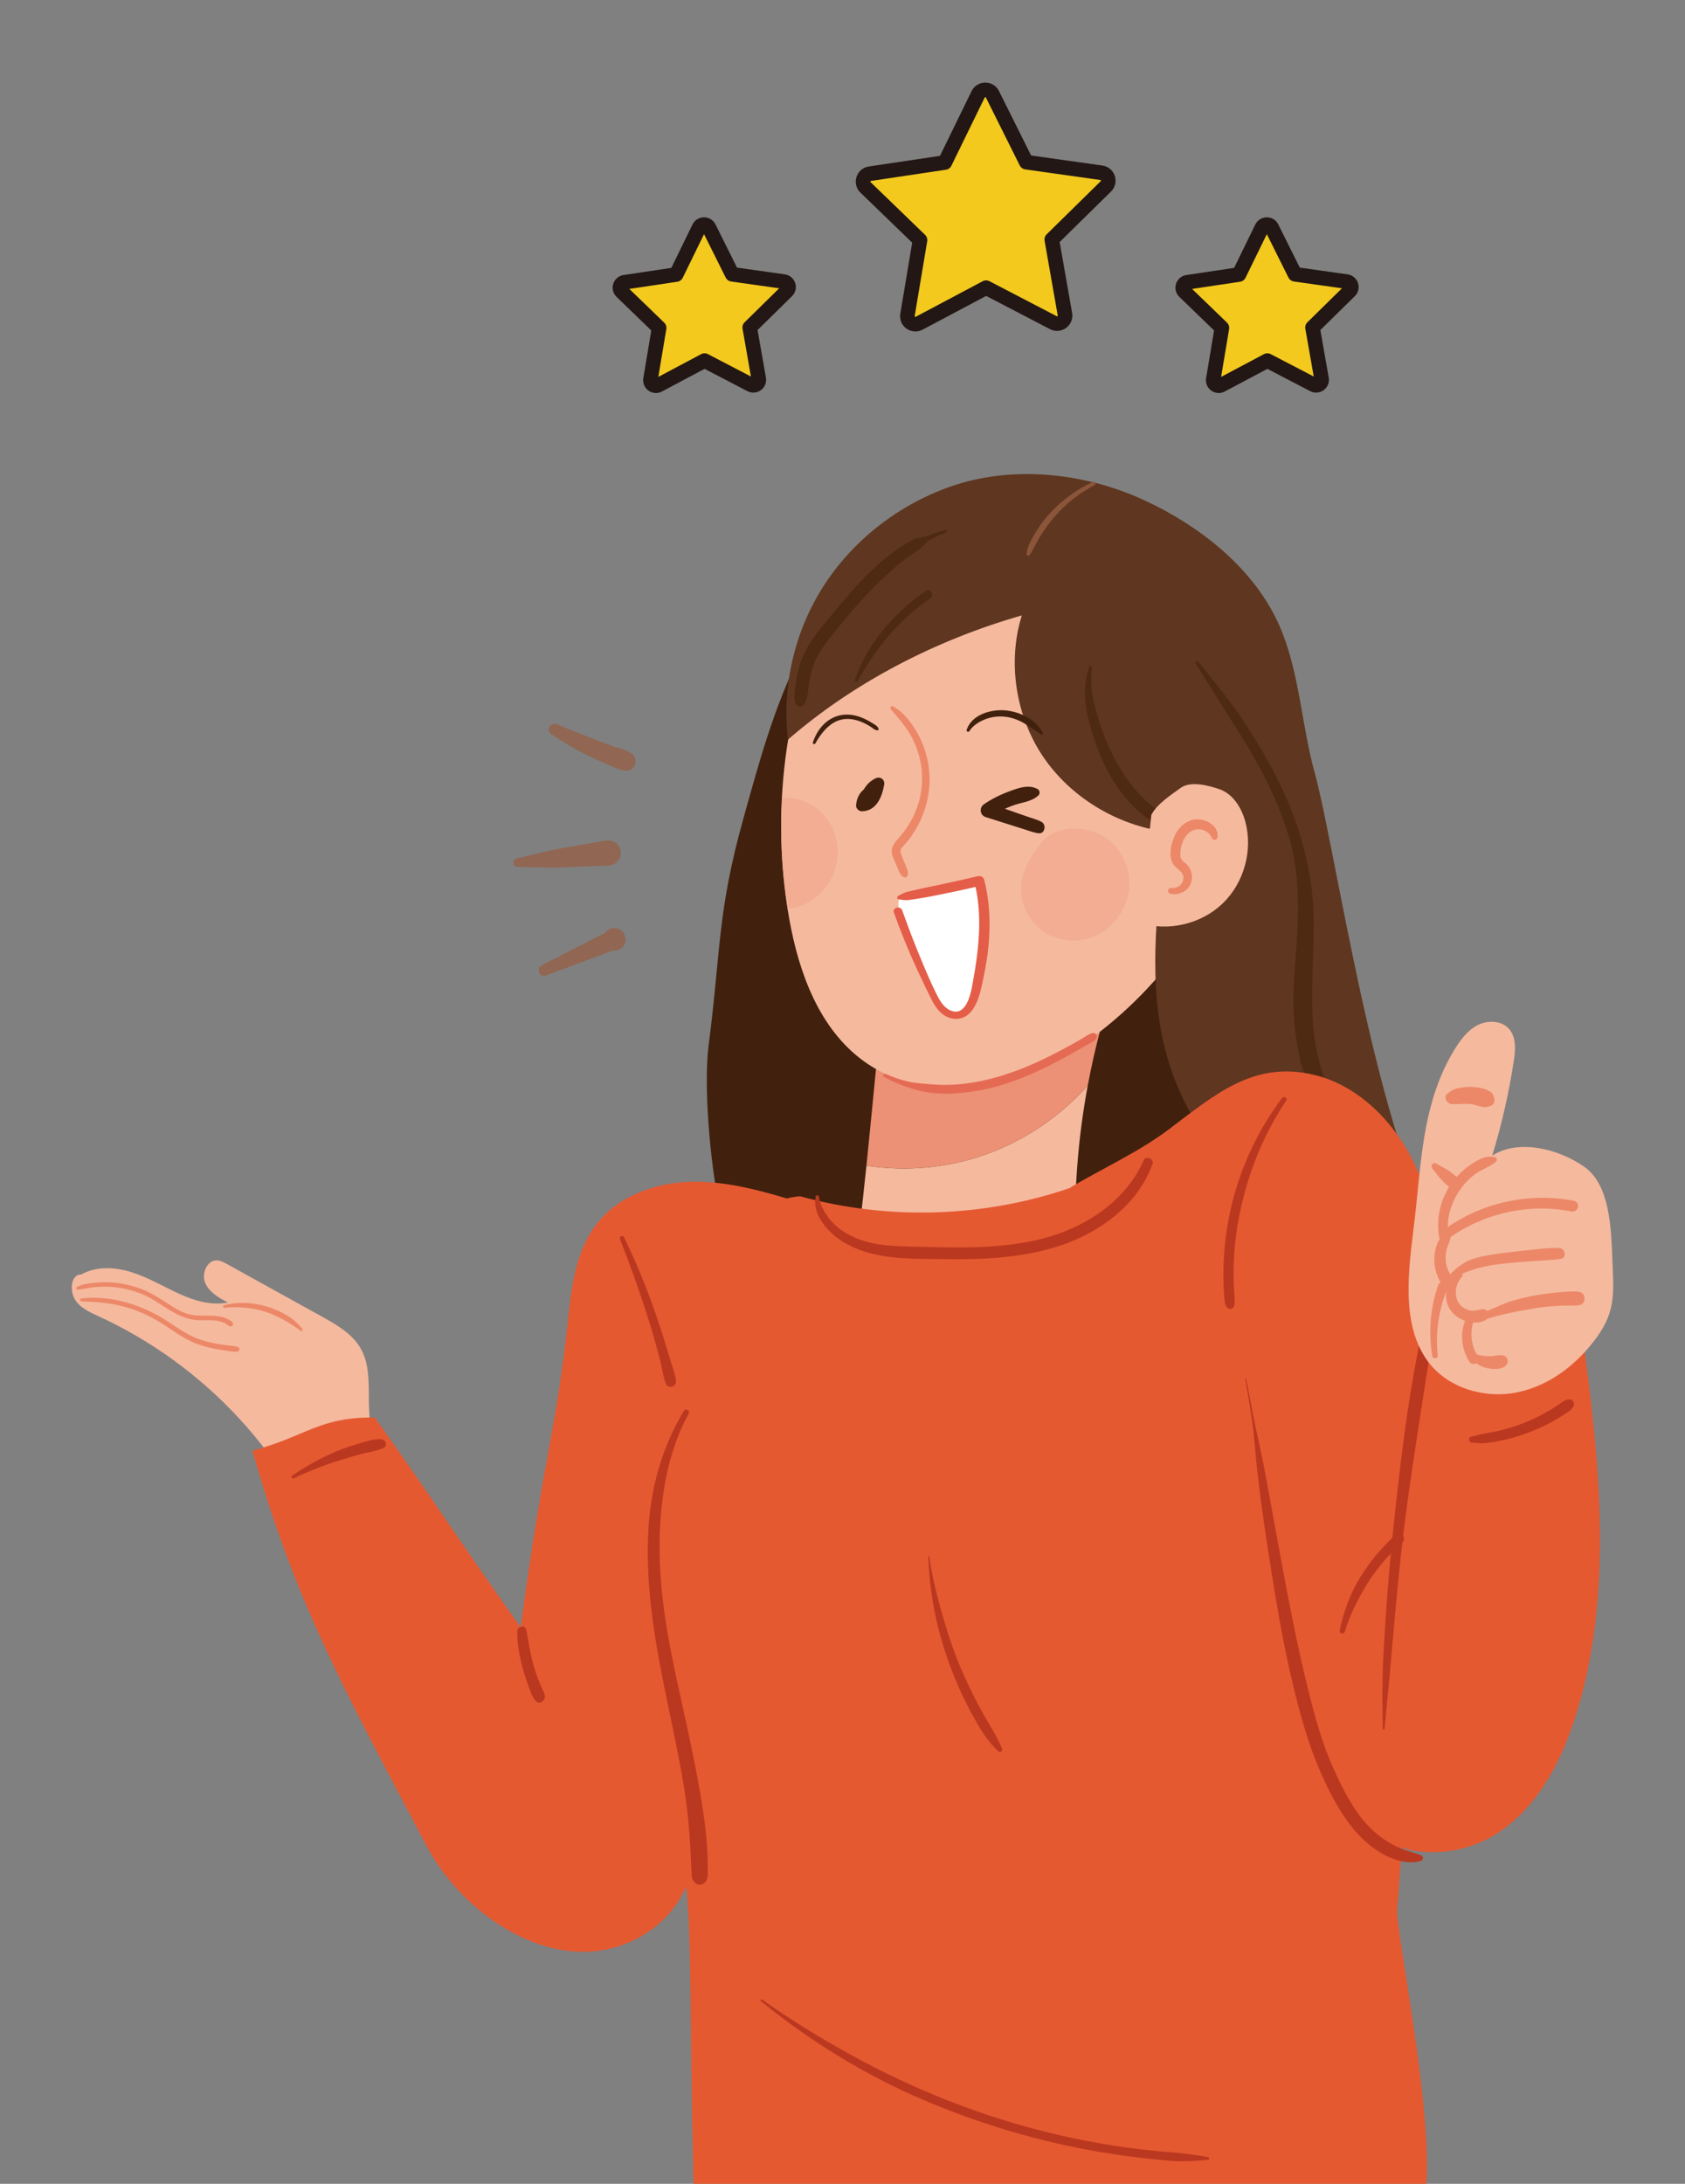<?xml version="1.0" encoding="utf-8"?>
<!-- Generator: Adobe Illustrator 16.0.0, SVG Export Plug-In . SVG Version: 6.00 Build 0)  -->
<!DOCTYPE svg PUBLIC "-//W3C//DTD SVG 1.1//EN" "http://www.w3.org/Graphics/SVG/1.1/DTD/svg11.dtd">
<svg version="1.1" id="레이어_1" xmlns="http://www.w3.org/2000/svg" xmlns:xlink="http://www.w3.org/1999/xlink" x="0px"
	 y="0px" width="308.667px" height="400px" viewBox="0 0 308.667 400" enable-background="new 0 0 308.667 400"
	 xml:space="preserve">
<rect x="0" y="0" width="308.667" height="400" fill="#808080" stroke="none"/>
<g>
	<g>
		<path fill="#F5B99E" d="M69.341,264.729c-3.382-5.055-0.26-12.401-3.248-17.699c-1.54-2.729-4.418-4.38-7.161-5.897
			c-5.809-3.217-11.618-6.432-17.426-9.647c-0.53-0.293-1.083-0.594-1.688-0.634c-1.872-0.124-2.966,2.407-2.229,4.133
			c0.736,1.725,2.512,2.728,4.169,3.606c-3.148,0.526-5.954-0.269-8.861-1.585c-2.908-1.318-5.671-2.985-8.712-3.958
			c-3.04-0.973-6.516-1.175-9.297,0.392c-1.86-0.034-2.135,2.77-1.255,4.408c0.88,1.639,2.722,2.466,4.413,3.241
			c13.27,6.086,24.833,15.84,33.068,27.895C56.593,267.904,63.78,265.223,69.341,264.729z"/>
		<g>
			<path fill="#EC8868" d="M14.915,238.357c2.56,0.103,5.076,0.25,7.567,0.906c2.47,0.65,4.822,1.672,6.986,3.029
				c2.139,1.34,4.132,2.905,6.507,3.824c1.166,0.452,2.383,0.755,3.61,0.982c0.659,0.121,1.321,0.221,1.985,0.312
				c0.608,0.083,1.265,0.241,1.876,0.161c0.475-0.061,0.583-0.659,0.114-0.838c-0.579-0.221-1.248-0.22-1.859-0.298
				c-0.704-0.09-1.405-0.193-2.103-0.324c-1.348-0.251-2.692-0.597-3.952-1.146c-2.353-1.023-4.353-2.681-6.578-3.934
				c-4.171-2.349-9.422-3.829-14.222-3.179C14.55,237.895,14.639,238.347,14.915,238.357L14.915,238.357z"/>
		</g>
		<g>
			<path fill="#EC8868" d="M14.196,236.206c0.959-0.036,1.883-0.31,2.836-0.419c0.998-0.114,2.005-0.142,3.007-0.09
				c1.967,0.103,3.923,0.523,5.758,1.24c3.473,1.355,6.242,4.481,10.081,4.842c1.955,0.185,4.385-0.355,5.995,1.055
				c0.467,0.409,1.153-0.289,0.68-0.679c-1.425-1.174-3.216-1.182-4.976-1.174c-1,0.004-1.999,0-2.972-0.26
				c-1.013-0.271-1.949-0.751-2.84-1.295c-1.732-1.057-3.345-2.261-5.224-3.063c-1.848-0.788-3.806-1.273-5.809-1.436
				c-1.154-0.094-2.318-0.08-3.47,0.044c-1.081,0.116-2.232,0.24-3.191,0.775C13.862,235.865,13.951,236.215,14.196,236.206
				L14.196,236.206z"/>
		</g>
		<g>
			<path fill="#EC8868" d="M41.102,239.544c2.471-0.254,5.064-0.042,7.435,0.706c2.378,0.75,4.56,2.08,6.576,3.521
				c0.224,0.159,0.416-0.171,0.271-0.353c-0.852-1.071-1.761-1.876-2.955-2.569c-1.14-0.663-2.36-1.196-3.627-1.564
				c-2.56-0.744-5.173-0.861-7.765-0.224C40.775,239.127,40.822,239.572,41.102,239.544L41.102,239.544z"/>
		</g>
	</g>
	<path fill="#41210D" d="M168.84,97.983c-20.998,8.339-27.268,32.558-32.716,52.138c-4.735,17.021-4.046,23.802-6.313,41.323
		c-1.51,11.676,1.979,47.407,13.281,56.163c10.258,7.948,24.396-7.178,37.521-7.212c13.123-0.034,26.028-3.795,37.559-9.718
		c11.854-6.089,22.905-15.186,26.817-27.551c-13.073-17.842-22.63-38.698-27.414-59.972c-2.772-12.324-4.676-26.082-14.589-34.4
		C194.742,101.837,178.881,93.996,168.84,97.983z"/>
	<g>
		<path fill="#F5B99E" d="M197.549,228.661c-0.165,0.043-0.334,0.08-0.5,0.123c0.008,0.228,0.011,0.454,0.021,0.682
			C197.229,229.197,197.39,228.929,197.549,228.661z"/>
		<path fill="#F5B99E" d="M199.264,198.817c-5.695,6.415-13.229,11.198-21.487,13.534c-6.171,1.745-12.716,2.117-19.056,1.159
			c-0.443,4.3-0.918,8.604-1.463,12.918c12.163,6.075,26.609,5.735,39.791,2.355C196.67,218.754,197.423,208.685,199.264,198.817z"
			/>
		<path fill="#EC9175" d="M177.776,212.352c8.259-2.335,15.792-7.119,21.487-13.534c1.28-6.867,3.079-13.636,5.404-20.223
			c-11.671-0.564-30.932-2.199-42.332,0.37c-1.459,11.553-2.425,23.033-3.615,34.546
			C165.062,214.469,171.605,214.097,177.776,212.352z"/>
	</g>
	<path fill="#F5B99E" d="M144.579,168.31c1.767,9.925,5.529,20.211,13.709,26.101c6.785,4.883,15.821,5.985,23.979,4.162
		c8.157-1.824,15.513-6.326,21.871-11.751c13.38-11.416,23.058-27.81,23.99-45.373c1.282-24.114-16.193-47.553-41.439-47.902
		c-25.478-0.352-39.164,20.47-42.532,43.307C142.621,147.271,142.733,157.939,144.579,168.31z"/>
	<path fill="#5F361F" d="M270.817,234.631c-16.216-7.412-25.386-76.408-29.978-93.056c-2.343-8.487-2.718-17.447-5.928-25.675
		c-4.254-10.898-14.325-19.184-25.245-24.249c-10.957-5.081-24.249-6.508-35.601-2.51c-9.56,3.366-17.86,9.876-23.194,18.191
		c-5.334,8.315-7.67,18.384-6.527,28.136c12.104-10.513,27.168-18.269,42.842-22.747c-2.654,8.424-1.167,18.324,3.827,25.772
		s13.483,12.657,22.596,13.866c-1.517,12.481-3.258,25.611-0.617,37.955c2.642,12.343,10.188,24.45,22.2,29.575
		C252.494,211.938,261.82,250.894,270.817,234.631z"/>
	<g>
		<path fill="#4E2A12" d="M219.026,121.519c1.654,2.628,3.313,5.253,4.95,7.89c1.649,2.653,3.379,5.252,4.959,7.948
			c3.066,5.232,5.72,10.739,7.361,16.593c1.799,6.42,1.622,13.074,1.176,19.668c-0.236,3.499-0.596,7.015-0.517,10.525
			c0.064,2.933,0.345,5.87,0.949,8.744c0.626,2.98,1.628,5.905,3.116,8.568c0.765,1.367,1.61,2.644,2.813,3.66
			c1.155,0.979,2.404,1.791,3.768,2.449c0.465,0.224,0.899-0.317,0.55-0.714c-0.863-0.983-1.613-2.058-2.269-3.19
			c-0.657-1.139-1.368-2.251-1.993-3.408c-1.217-2.255-2.026-4.716-2.579-7.213c-1.317-5.963-0.923-12.325-0.76-18.464
			c0.093-3.54,0.2-7.112-0.15-10.641c-0.309-3.112-0.941-6.155-1.738-9.175c-1.551-5.872-4.135-11.437-7.166-16.682
			c-1.716-2.968-3.528-5.938-5.572-8.693c-2.077-2.798-4.251-5.509-6.458-8.204C219.265,120.933,218.859,121.252,219.026,121.519
			L219.026,121.519z"/>
	</g>
	<g>
		<path fill="#E55931" d="M196.839,217.305c-16.061,5.699-33.875,6.336-50.302,1.801c-14.44,1.4-22.947,20.838-37.454,20.967
			c-3.323,0.029,6.478,55.97,10.668,74.452c8.459,37.318,5.914,28.727,7.304,85.476h134.219c1.089-14.445-5.638-46.591-5.328-50.262
			c1.534-18.187,1.069-31.242,2.884-49.403c1.935-19.366-1.634-34.867,6.051-52.031L196.839,217.305z"/>
	</g>
	<g>
		<path fill="#4E2A12" d="M173.214,97.051c-0.639,0.173-1.271,0.364-1.896,0.582c-0.689,0.239-1.372,0.6-2.092,0.717
			c-0.656,0.106-1.258,0.146-1.859,0.45c-0.644,0.326-1.268,0.701-1.881,1.081c-2.379,1.475-4.499,3.31-6.487,5.274
			c-1.99,1.967-3.834,4.078-5.615,6.235c-1.871,2.266-3.912,4.542-5.415,7.076c-0.896,1.509-1.493,3.179-1.868,4.889
			c-0.2,0.915-0.338,1.84-0.461,2.769c-0.118,0.901-0.263,1.834,0.092,2.7c0.282,0.687,1.123,0.85,1.564,0.205
			c0.814-1.191,0.711-2.926,0.969-4.307c0.275-1.475,0.667-2.949,1.355-4.29c1.267-2.47,3.221-4.612,4.969-6.751
			c3.381-4.138,6.991-7.979,11.217-11.267c1.103-0.857,2.507-1.512,3.437-2.548c0.244-0.271,0.492-0.597,0.79-0.811
			c0.311-0.224,0.719-0.386,1.062-0.555c0.733-0.364,1.484-0.691,2.247-0.988C173.621,97.404,173.518,96.968,173.214,97.051
			L173.214,97.051z"/>
	</g>
	<g>
		<path fill="#4E2A12" d="M157.14,124.74c3.245-6.013,7.583-11.26,13.248-15.133c0.831-0.569,0.044-1.934-0.796-1.36
			c-5.782,3.955-10.657,9.61-13.015,16.256C156.459,124.833,156.975,125.045,157.14,124.74L157.14,124.74z"/>
	</g>
	<g>
		<path fill="#4E2A12" d="M199.52,122.167c-1.025,2.959-0.935,6.112-0.228,9.128c0.662,2.823,1.602,5.596,2.799,8.236
			c2.334,5.145,5.975,9.612,11.072,12.204c1.37,0.697,2.819,1.263,4.313,1.632c0.722,0.178,1.505,0.371,2.252,0.39
			c0.821,0.021,1.524-0.148,2.271-0.467c0.368-0.156,0.351-0.784,0-0.946c-1.142-0.528-2.287-0.722-3.505-1.008
			c-1.2-0.282-2.375-0.685-3.487-1.217c-2.257-1.078-4.285-2.565-6.016-4.368c-3.659-3.81-6.029-8.563-7.619-13.56
			c-1-3.142-1.895-6.573-1.326-9.879C200.106,121.968,199.637,121.83,199.52,122.167L199.52,122.167z"/>
	</g>
	<path fill="#F5B99E" d="M210.912,149.272c1.002-2.006,3.529-3.607,5.336-4.935c1.806-1.329,4.999-0.521,7.118,0.21
		c2.495,0.86,4.06,3.39,4.752,5.936c1.43,5.258-0.227,11.237-4.157,15.011s-9.972,5.185-15.168,3.542L210.912,149.272z"/>
	<g>
		<path fill="#8B553A" d="M200.157,88.279c-2.838,1.335-5.423,3.19-7.581,5.467c-1.052,1.11-1.997,2.306-2.779,3.622
			c-0.716,1.206-1.676,2.696-1.749,4.123c-0.014,0.254,0.355,0.423,0.526,0.218c0.451-0.544,0.695-1.16,1.019-1.785
			c0.337-0.653,0.705-1.291,1.103-1.909c0.81-1.26,1.701-2.485,2.692-3.607c2.007-2.274,4.425-4.141,7.115-5.538
			C200.897,88.666,200.552,88.094,200.157,88.279L200.157,88.279z"/>
	</g>
	<g>
		<path fill="#EC8868" d="M163.186,129.917c1.457,1.686,2.928,3.324,3.943,5.328c0.984,1.941,1.609,4.103,1.755,6.276
			c0.309,4.568-1.372,8.842-4.438,12.186c-0.9,0.981-1.401,1.926-0.884,3.25c0.248,0.636,0.533,1.259,0.801,1.887
			c0.281,0.66,0.479,1.442,1.144,1.808c0.294,0.162,0.669,0.019,0.763-0.31c0.176-0.621-0.094-1.15-0.328-1.721
			c-0.271-0.661-0.553-1.318-0.814-1.982c-0.24-0.609-0.281-0.961,0.165-1.476c0.363-0.419,0.753-0.805,1.097-1.244
			c1.382-1.768,2.433-3.802,3.103-5.943c1.343-4.29,0.965-8.973-1.06-12.985c-1.11-2.2-2.671-4.366-4.826-5.618
			C163.252,129.17,162.936,129.628,163.186,129.917L163.186,129.917z"/>
	</g>
	<g>
		<path fill="#EC8868" d="M214.356,163.689c1.77,0.429,3.687-0.646,3.958-2.502c0.124-0.85-0.068-1.736-0.561-2.444
			c-0.279-0.4-0.639-0.659-1.002-0.971c-0.419-0.359-0.537-0.694-0.542-1.245c-0.013-1.62,0.704-3.715,2.294-4.421
			c1.272-0.566,2.934,0.046,3.459,1.347c0.234,0.581,0.997,0.479,1.071-0.145c0.217-1.846-1.618-3.038-3.237-3.22
			c-1.988-0.225-3.694,1.113-4.535,2.839c-0.822,1.688-1.467,4.491,0.133,5.921c0.737,0.66,1.596,1.138,1.352,2.305
			c-0.223,1.069-1.213,1.624-2.248,1.492C213.899,162.567,213.783,163.55,214.356,163.689L214.356,163.689z"/>
	</g>
	<path fill="#F2AD93" d="M191.689,170.968c2.688,1.581,6.15,1.71,8.991,0.427c2.842-1.283,5.013-3.918,5.83-6.927
		c1.142-4.206-0.549-8.934-4.304-11.247c-3.227-1.987-8.696-2.168-11.296,0.997c-1.788,2.176-3.624,5.079-3.836,7.92
		C186.814,165.627,188.672,169.193,191.689,170.968z"/>
	<path fill="#F2AD93" d="M144.29,166.467c1.029-0.114,2.042-0.369,2.985-0.795c2.842-1.283,5.013-3.917,5.83-6.927
		c1.142-4.205-0.549-8.934-4.305-11.247c-1.527-0.941-3.558-1.47-5.549-1.438C142.886,152.876,143.227,159.725,144.29,166.467z"/>
	<g>
		<path fill="#FFFFFF" d="M164.668,164.406c4.934-0.887,9.846-1.9,14.727-3.04c1.7,6.481,0.823,13.353-0.593,19.902
			c-0.429,1.984-1.294,4.342-3.299,4.662c-1.072,0.171-2.16-0.355-2.925-1.125c-0.765-0.769-1.261-1.758-1.734-2.734
			c-2.384-4.912-4.497-9.955-6.327-15.098"/>
		<g>
			<path fill="#E45D48" d="M164.582,164.717c0.542,0.081,1.082,0.199,1.628,0.157c0.635-0.048,1.273-0.179,1.903-0.271
				c1.312-0.191,2.607-0.448,3.906-0.709c2.547-0.514,5.087-1.063,7.619-1.643c-0.377-0.213-0.753-0.427-1.13-0.641
				c1.594,6.295,0.724,12.891-0.46,19.179c-0.36,1.916-1.36,5.566-4.083,4.217c-1.332-0.66-2.008-2.108-2.633-3.376
				c-0.721-1.462-1.368-2.962-2.007-4.462c-1.455-3.423-2.808-6.9-4.048-10.407c-0.338-0.953-1.868-0.538-1.523,0.42
				c1.246,3.461,2.62,6.865,4.154,10.208c0.771,1.679,1.589,3.335,2.386,5.001c0.668,1.397,1.435,2.838,2.808,3.661
				c1.158,0.693,2.605,0.8,3.785,0.097c1.068-0.637,1.711-1.763,2.161-2.885c0.586-1.458,0.87-3.047,1.187-4.581
				c0.37-1.799,0.673-3.605,0.844-5.435c0.379-4.056,0.233-8.169-0.8-12.125c-0.128-0.493-0.65-0.755-1.129-0.641
				c-2.482,0.588-4.973,1.146-7.471,1.669c-1.247,0.261-2.5,0.501-3.739,0.797c-0.618,0.148-1.246,0.27-1.858,0.438
				c-0.572,0.157-1.06,0.454-1.576,0.741C164.281,164.251,164.3,164.675,164.582,164.717L164.582,164.717z"/>
		</g>
	</g>
	<g>
		<path fill="#41210D" d="M149.355,136.175c1.021-1.821,2.543-3.798,4.658-4.339c1.221-0.312,2.491-0.109,3.65,0.337
			c0.604,0.232,1.178,0.535,1.727,0.874c0.432,0.266,0.832,0.713,1.354,0.722c0.135,0.002,0.239-0.136,0.202-0.265
			c-0.16-0.551-0.833-0.854-1.294-1.144c-0.568-0.357-1.164-0.667-1.788-0.917c-1.287-0.518-2.707-0.728-4.071-0.404
			c-2.462,0.584-4.133,2.634-4.886,4.947C148.822,136.251,149.221,136.416,149.355,136.175L149.355,136.175z"/>
	</g>
	<g>
		<path fill="#41210D" d="M177.584,133.912c0.631-1.047,1.895-1.799,3.021-2.215c1.18-0.436,2.471-0.56,3.716-0.391
			c1.207,0.165,2.361,0.613,3.399,1.245c1.026,0.624,2.019,1.321,3.012,1.994c0.185,0.125,0.377-0.114,0.287-0.287
			c-0.68-1.315-1.65-2.246-2.958-2.95c-1.269-0.684-2.665-1.114-4.105-1.205c-2.625-0.166-5.977,0.852-6.884,3.593
			C176.971,134.002,177.423,134.178,177.584,133.912L177.584,133.912z"/>
	</g>
	<g>
		<path fill="#41210D" d="M159.007,144.095c-1.341,0.659-2.104,1.952-2.188,3.428c-0.03,0.572,0.52,1.088,1.076,1.076
			c2.672-0.058,3.673-2.614,4.073-4.851c0.168-0.95-0.689-1.582-1.552-1.193c-0.771,0.348-1.409,0.911-1.894,1.601
			c-0.464,0.662-0.935,1.615-0.693,2.428c0.25,0.843,1.347,0.945,1.812,0.237c0.311-0.474,0.296-1.051,0.639-1.524
			c0.311-0.429,0.723-0.706,1.202-0.917c-0.518-0.398-1.034-0.795-1.551-1.193c-0.21,1.129-0.511,3.239-2.036,3.261
			c0.358,0.359,0.717,0.717,1.076,1.076c-0.077-0.912,0.157-1.767,0.79-2.451C160.252,144.542,159.639,143.784,159.007,144.095
			L159.007,144.095z"/>
	</g>
	<g>
		<path fill="#E56A54" d="M161.921,197.252c2.21,1.216,4.719,2.16,7.187,2.681c2.533,0.535,5.278,0.445,7.838,0.161
			c5.51-0.611,10.674-2.582,15.589-5.08c1.399-0.711,2.778-1.458,4.144-2.231c0.664-0.375,1.32-0.768,1.987-1.138
			c0.713-0.396,1.507-0.716,2.083-1.304c0.463-0.473-0.002-1.287-0.646-1.112c-0.642,0.174-1.169,0.558-1.73,0.903
			c-0.579,0.355-1.17,0.688-1.763,1.019c-1.149,0.64-2.308,1.264-3.478,1.865c-2.385,1.223-4.826,2.34-7.35,3.248
			c-4.822,1.736-9.916,2.788-15.059,2.349c-1.437-0.123-2.898-0.172-4.307-0.489c-1.438-0.324-2.834-0.808-4.173-1.422
			C161.877,196.533,161.555,197.051,161.921,197.252L161.921,197.252z"/>
	</g>
	<path fill="#E55931" d="M196.134,217.47c5.84-3.447,12.506-6.5,17.885-10.54c8.405-6.313,15.563-12.753,26.737-10.042
		c7.921,1.921,14.236,8.218,17.958,15.469c3.721,7.252,5.183,15.43,6.273,23.506c3.545,26.255,7.263,51.384,5.304,77.805
		c-0.352,4.744-0.861,9.578-2.836,13.905c-1.976,4.326-5.679,8.125-10.35,9.027c-4.67,0.902-10.099-1.882-11.103-6.531
		C237.324,289.856,195.666,215.998,196.134,217.47z"/>
	<g>
		<path fill="#BB3820" d="M149.429,219.158c-0.494,2.253,0.763,4.45,2.247,6.057c1.51,1.633,3.454,2.811,5.513,3.616
			c4.905,1.919,10.491,1.722,15.671,1.8c10.005,0.15,20.59-0.519,29.15-6.266c4.128-2.771,7.393-6.462,9.125-11.161
			c0.347-0.939-1.225-1.616-1.631-0.688c-3.282,7.491-10.69,12.305-18.387,14.319c-4.929,1.29-10.033,1.619-15.109,1.643
			c-2.534,0.012-5.069-0.052-7.604-0.118c-2.465-0.064-4.962-0.048-7.402-0.437c-2.463-0.392-4.848-1.17-6.895-2.624
			c-0.908-0.645-1.744-1.438-2.395-2.345c-0.779-1.083-1.549-2.359-1.668-3.714C150.016,218.912,149.51,218.789,149.429,219.158
			L149.429,219.158z"/>
	</g>
	<g>
		<path fill="#41210D" d="M190.076,144.53c-1.636-0.894-3.451-0.218-5.08,0.376c-1.665,0.606-3.262,1.394-4.731,2.386
			c-0.93,0.629-0.79,2.027,0.312,2.376c1.607,0.509,3.217,1.018,4.826,1.527c0.783,0.248,1.565,0.496,2.348,0.743
			c0.831,0.263,1.659,0.594,2.526,0.689c1.136,0.125,1.436-1.539,0.558-2.058c-0.701-0.414-1.553-0.617-2.32-0.884
			c-0.819-0.285-1.64-0.57-2.459-0.856c-1.596-0.556-3.192-1.112-4.789-1.667c0.104,0.792,0.207,1.583,0.311,2.375
			c1.337-0.855,2.741-1.58,4.245-2.093c1.53-0.523,3.178-0.607,4.405-1.758C190.565,145.368,190.484,144.752,190.076,144.53
			L190.076,144.53z"/>
	</g>
	<path fill="#E55931" d="M146.827,220.323c-6.394-1.94-12.906-3.899-19.588-3.871c-6.682,0.029-13.682,2.346-17.831,7.585
		c-3.809,4.811-4.685,11.248-5.33,17.35c-2.256,21.349-4.512,25.095-8.695,56.677c-10.792-15.115-15.945-23.313-26.737-38.43
		c-10.263-0.097-12.483,3.438-22.401,6.077c7.703,27.238,16.292,42.941,31.975,72.54c7.155,13.502,25.449,25.341,40.254,15.782
		c6.496-4.196,8.712-10.818,9.977-18.045c0.702-4.006,1.057-8.066,1.756-12.073c0.492-2.822,3.613-9.055,3.2-11.547
		C128.599,283.34,136.448,247.855,146.827,220.323z"/>
	<path fill="#E55931" d="M255.946,234.638c11.128-0.109,22.269,1.164,33.085,3.782c3.459,24.808,7.131,51.027-0.12,75.002
		c-2.578,8.525-6.791,17.026-14.139,22.059c-7.349,5.032-18.402,5.412-24.511-1.07C247.36,301.141,247.443,266.934,255.946,234.638z
		"/>
	<g>
		<path fill="#BB3820" d="M113.548,226.909c1.701,4.333,3.291,8.731,4.726,13.158c0.707,2.18,1.366,4.375,1.979,6.582
			c0.306,1.106,0.604,2.212,0.857,3.331c0.267,1.177,0.433,2.463,0.919,3.569c0.386,0.878,1.86,0.433,1.799-0.487
			c-0.081-1.203-0.566-2.431-0.921-3.577c-0.339-1.096-0.659-2.197-0.994-3.293c-0.684-2.235-1.415-4.456-2.196-6.66
			c-1.567-4.423-3.364-8.72-5.419-12.938C114.097,226.182,113.377,226.475,113.548,226.909L113.548,226.909z"/>
	</g>
	<g>
		<path fill="#BB3820" d="M125.284,258.432c-2.824,4.594-4.676,9.722-5.694,15.01c-1.038,5.388-1.094,10.981-0.733,16.443
			c0.787,11.925,3.962,23.479,6.057,35.202c0.538,3.008,0.959,6.026,1.236,9.069c0.28,3.079,0.399,6.151,0.553,9.236
			c0.039,0.786,0.344,1.49,1.122,1.777c0.562,0.207,1.263-0.167,1.559-0.673c0.389-0.665,0.276-1.557,0.272-2.297
			c-0.004-0.838-0.022-1.676-0.054-2.513c-0.116-3.088-0.502-6.143-0.991-9.192c-0.982-6.126-2.295-12.185-3.628-18.242
			c-1.269-5.769-2.562-11.548-3.339-17.407c-0.726-5.467-1.043-11.014-0.642-16.52c0.392-5.379,1.359-10.739,3.422-15.743
			c0.513-1.243,1.098-2.456,1.735-3.641C126.468,258.368,125.627,257.874,125.284,258.432L125.284,258.432z"/>
	</g>
	<g>
		<path fill="#BB3820" d="M53.834,270.772c2.631-1.274,5.367-2.34,8.157-3.209c1.362-0.424,2.712-0.867,4.096-1.221
			c1.407-0.359,2.896-0.519,4.21-1.152c0.813-0.392,0.338-1.521-0.426-1.572c-1.451-0.099-2.924,0.439-4.301,0.851
			c-1.437,0.428-2.877,0.896-4.255,1.491c-2.735,1.182-5.316,2.63-7.773,4.313C53.234,270.483,53.498,270.935,53.834,270.772
			L53.834,270.772z"/>
	</g>
	<g>
		<path fill="#BB3820" d="M94.766,298.762c-0.063,2.22,0.364,4.439,0.925,6.582c0.275,1.054,0.603,2.093,0.98,3.114
			c0.372,1.007,0.721,2.287,1.45,3.088c0.749,0.823,1.836-0.077,1.693-0.985c-0.084-0.534-0.405-1.039-0.624-1.531
			c-0.2-0.451-0.386-0.909-0.562-1.37c-0.373-0.979-0.701-1.977-0.979-2.985c-0.558-2.017-0.85-4.083-1.226-6.137
			C96.248,297.572,94.792,297.842,94.766,298.762L94.766,298.762z"/>
	</g>
	<g>
		<path fill="#BB3820" d="M234.834,201.142c-6.485,8.632-10.187,19.07-10.67,29.851c-0.066,1.476-0.072,2.955-0.018,4.432
			c0.028,0.774,0.053,1.559,0.138,2.329c0.07,0.647,0.101,1.617,0.758,1.937c0.277,0.137,0.525,0.089,0.761-0.099
			c0.48-0.383,0.368-1.052,0.361-1.605c-0.007-0.697-0.088-1.397-0.122-2.096c-0.063-1.282-0.079-2.565-0.05-3.848
			c0.059-2.601,0.3-5.197,0.735-7.762c0.881-5.167,2.388-10.18,4.568-14.948c1.23-2.689,2.68-5.273,4.33-7.729
			C235.96,201.105,235.18,200.681,234.834,201.142L234.834,201.142z"/>
	</g>
	<g>
		<path fill="#BB3820" d="M228.126,252.542c0.433,2.441,0.814,4.891,1.181,7.343c0.441,2.961,0.619,5.968,0.942,8.943
			c0.727,6.681,1.739,13.36,2.806,19.994c1.063,6.613,2.221,13.208,3.785,19.723c1.303,5.422,2.787,10.854,5.024,15.975
			c1.563,3.576,3.373,7.125,5.815,10.188c1.257,1.576,2.72,2.966,4.381,4.11c1.571,1.082,3.521,2.007,5.433,2.223
			c0.964,0.109,1.844,0.084,2.776-0.184c0.542-0.156,0.513-0.901,0-1.07c-1.748-0.576-3.561-1.042-5.184-1.936
			c-1.656-0.909-3.147-2.044-4.444-3.419c-2.781-2.946-4.611-6.677-6.288-10.325c-2.115-4.601-3.572-9.935-4.813-14.998
			c-1.557-6.354-2.862-12.779-4.078-19.205c-1.231-6.51-2.406-13.032-3.589-19.552c-0.527-2.909-1.182-5.796-1.812-8.685
			c-0.543-2.487-0.958-5.003-1.457-7.5c-0.11-0.555-0.225-1.109-0.34-1.663C228.246,252.412,228.11,252.452,228.126,252.542
			L228.126,252.542z"/>
	</g>
	<g>
		<path fill="#BB3820" d="M253.637,316.634c0.521-5.255,1.012-10.505,1.464-15.766c0.45-5.247,0.94-10.494,1.503-15.731
			c1.13-10.515,2.82-20.936,4.427-31.385c0.448-2.918,0.922-5.832,1.42-8.741c0.504-2.939,1.159-5.863,1.165-8.853
			c0.002-0.728-0.939-0.755-1.184-0.16c-1.008,2.453-1.462,5.027-1.966,7.621c-0.511,2.626-1,5.255-1.469,7.888
			c-0.926,5.201-1.677,10.412-2.315,15.655c-1.273,10.477-2.388,20.997-3.003,31.534c-0.174,2.982-0.387,5.978-0.423,8.965
			c-0.036,2.991-0.017,5.98,0.043,8.973C253.305,316.855,253.615,316.846,253.637,316.634L253.637,316.634z"/>
	</g>
	<g>
		<path fill="#BB3820" d="M246.339,298.864c1.005-3.189,2.515-6.223,4.303-9.045c0.882-1.392,1.863-2.716,2.946-3.958
			c0.541-0.62,1.104-1.221,1.69-1.8s1.407-1.112,1.819-1.825c0.344-0.594-0.247-1.581-0.981-1.275
			c-0.819,0.342-1.448,1.088-2.066,1.714c-0.605,0.612-1.187,1.249-1.743,1.906c-1.137,1.344-2.179,2.771-3.104,4.269
			c-1.854,3.002-3.074,6.31-3.796,9.759C245.281,299.214,246.151,299.46,246.339,298.864L246.339,298.864z"/>
	</g>
	<path fill="#F5B99E" d="M259.392,221.118c1.045-9.979,1.594-19.824,6.941-28.685c1.097-1.818,2.392-3.628,4.268-4.623
		c1.878-0.996,4.472-0.924,5.861,0.684c1.331,1.542,1.148,3.838,0.841,5.852c-0.896,5.859-2.217,11.654-3.949,17.324
		c4.836-3.109,12.177-1.247,16.881,2.059c4.703,3.306,4.902,11.291,5.129,17.036c0.228,5.744,0.656,9.194-2.656,13.894
		c-3.531,5.009-8.675,9.095-14.674,10.351c-5.998,1.256-12.816-0.72-16.464-5.646c-5.496-7.424-3.185-18.9-2.272-27.348
		C259.33,221.717,259.36,221.417,259.392,221.118z"/>
	<g>
		<path fill="#EC8868" d="M273.887,211.981c-1.637-0.457-3.264,0.497-4.577,1.404c-1.396,0.966-2.625,2.181-3.574,3.59
			c-1.896,2.815-2.695,6.286-2.109,9.634c0.093,0.527,0.868,0.854,1.304,0.53c6.497-4.817,14.932-6.834,22.885-5.249
			c0.476,0.095,0.857-0.073,1.133-0.461c0.179-0.251,0.164-0.482,0.102-0.773c-0.067-0.315-0.38-0.64-0.701-0.7
			c-8.575-1.655-17.584,0.44-24.493,5.789c0.495,0.131,0.989,0.261,1.484,0.392c-0.442-2.883,0.447-5.807,2.093-8.171
			c0.815-1.171,1.816-2.233,2.993-3.049c1.185-0.821,2.588-1.218,3.657-2.194C274.332,212.495,274.196,212.068,273.887,211.981
			L273.887,211.981z"/>
	</g>
	<g>
		<path fill="#EC8868" d="M265.092,225.736c-0.418,0.295-0.774,0.479-1.119,0.886c-0.357,0.423-0.579,0.864-0.771,1.384
			c-0.342,0.924-0.49,1.947-0.459,2.932c0.034,1.04,0.263,2.048,0.676,3.002c0.398,0.917,1.049,2.249,2.211,2.192
			c0.525-0.025,0.879-0.402,0.919-0.918c0.067-0.873-0.754-1.498-1.13-2.23c-0.335-0.652-0.538-1.408-0.585-2.139
			c-0.052-0.791,0.023-1.562,0.263-2.316c0.219-0.692,0.71-1.49,0.607-2.218c-0.021,0.156-0.041,0.313-0.061,0.47
			c0.05-0.112,0.104-0.223,0.162-0.332C266.021,226.023,265.55,225.412,265.092,225.736L265.092,225.736z"/>
	</g>
	<g>
		<path fill="#EC8868" d="M265.604,234.862c1.126-1.129,2.427-1.689,3.907-2.191c1.465-0.498,2.945-0.84,4.48-1.046
			c1.859-0.249,3.735-0.394,5.605-0.554c2.092-0.18,4.232-0.191,6.309-0.492c1.163-0.169,0.82-1.945-0.269-1.981
			c-2.168-0.072-4.434,0.256-6.589,0.482c-1.979,0.208-3.966,0.421-5.928,0.754c-1.586,0.271-3.346,0.595-4.754,1.408
			c-1.361,0.786-2.547,1.8-3.399,3.129C264.716,234.762,265.281,235.185,265.604,234.862L265.604,234.862z"/>
	</g>
	<g>
		<path fill="#EC8868" d="M267.27,233.185c-2.245,1.255-3.057,4.237-1.757,6.471c0.652,1.12,1.749,1.916,2.967,2.317
			c1.208,0.398,2.904,0.455,3.924-0.396c0.678-0.564,0.138-1.849-0.736-1.778c-0.876,0.07-1.547,0.425-2.451,0.206
			c-0.801-0.195-1.543-0.647-1.998-1.348c-0.938-1.447-0.583-3.571,0.589-4.775C268.159,233.521,267.712,232.937,267.27,233.185
			L267.27,233.185z"/>
	</g>
	<g>
		<path fill="#EC8868" d="M269.107,240.652c-1.837,2.577-1.6,6.143,0.061,8.76c0.64,1.008,2.267,0.051,1.6-0.936
			c-1.486-2.196-1.507-4.936-0.566-7.363C270.463,240.438,269.472,240.14,269.107,240.652L269.107,240.652z"/>
	</g>
	<g>
		<path fill="#EC8868" d="M271.301,241.936c2.879-1.021,5.918-1.615,8.92-2.154c1.447-0.259,2.906-0.44,4.373-0.547
			c0.763-0.056,1.527-0.091,2.293-0.106c0.822-0.019,1.692,0.078,2.497-0.099c1.188-0.26,1.168-2.107,0-2.382
			c-0.804-0.188-1.678-0.082-2.497-0.036c-0.767,0.044-1.531,0.106-2.293,0.189c-1.629,0.177-3.249,0.428-4.851,0.77
			c-1.555,0.331-3.054,0.74-4.524,1.348s-2.933,1.262-4.363,1.959C270.271,241.162,270.682,242.156,271.301,241.936L271.301,241.936
			z"/>
	</g>
	<g>
		<path fill="#EC8868" d="M269.604,248.892c0.788,0.892,1.717,1.51,2.897,1.726c1.122,0.206,2.874,0.331,3.552-0.778
			c0.279-0.458,0.128-1.192-0.378-1.438c-0.883-0.43-1.917,0.044-2.875,0.015c-0.883-0.025-1.822-0.154-2.651-0.459
			C269.585,247.748,269.267,248.509,269.604,248.892L269.604,248.892z"/>
	</g>
	<g>
		<path fill="#EC8868" d="M262.376,214.019c0.498,0.638,0.982,1.292,1.514,1.902c0.53,0.61,1.153,1.124,1.754,1.662
			c1.117,1.002,2.778-0.698,1.637-1.637c-0.659-0.544-1.301-1.123-2.021-1.584c-0.707-0.453-1.45-0.845-2.182-1.254
			C262.466,212.769,261.989,213.522,262.376,214.019L262.376,214.019z"/>
	</g>
	<g>
		<path fill="#EC8868" d="M263.366,248.293c-0.441-4.228,0.183-8.457,1.816-12.379c0.44-1.057-1.364-1.602-1.749-0.482
			c-1.439,4.175-1.787,8.642-1.054,12.994C262.474,248.978,263.425,248.856,263.366,248.293L263.366,248.293z"/>
	</g>
	<g>
		<path fill="#EC8868" d="M265.966,202.242c1.19,0.047,2.36-0.148,3.554,0.006c1.301,0.169,2.727,1.131,3.832,0.012
			c-0.27,0.111-0.539,0.223-0.808,0.334c0.069,0,0.14,0,0.21,0c0.974-0.004,1.28-1.105,0.736-1.779
			c-0.046-0.057-0.092-0.114-0.139-0.172c0.112,0.27,0.224,0.539,0.335,0.809c0.002-0.061,0.004-0.122,0.005-0.184
			c0.017-0.559-0.314-1.076-0.78-1.36c-1.098-0.671-2.71-0.866-3.973-0.815c-0.672,0.027-1.353,0.117-2.009,0.264
			c-0.712,0.161-1.205,0.5-1.77,0.942C264.327,200.949,265.078,202.207,265.966,202.242L265.966,202.242z"/>
	</g>
	<g>
		<path fill="#BB3820" d="M170.035,285.108c0.195,5.046,0.922,9.981,2.308,14.839c1.379,4.836,3.242,9.51,5.65,13.926
			c1.355,2.484,2.782,4.972,4.88,6.909c0.385,0.354,0.869-0.089,0.682-0.526c-0.964-2.27-2.305-4.32-3.51-6.463
			c-1.204-2.139-2.278-4.344-3.306-6.571c-2.074-4.496-3.502-9.152-4.793-13.92c-0.733-2.704-1.306-5.448-1.723-8.22
			C170.207,284.975,170.029,285.001,170.035,285.108L170.035,285.108z"/>
	</g>
	<g>
		<path fill="#BB3820" d="M139.377,366.535c8.948,7.279,18.776,13.359,29.376,17.927c10.615,4.572,21.762,7.883,33.163,9.782
			c3.192,0.532,6.404,0.956,9.625,1.271c1.565,0.151,3.163,0.36,4.736,0.356c0.79-0.002,1.582-0.024,2.371-0.048
			c0.88-0.025,1.733-0.186,2.612-0.208c0.346-0.01,0.337-0.504,0-0.532c-0.728-0.06-1.415-0.257-2.137-0.344
			c-0.729-0.088-1.457-0.178-2.183-0.275c-1.4-0.19-2.811-0.263-4.217-0.39c-2.849-0.258-5.688-0.604-8.516-1.041
			c-5.633-0.871-11.215-2.085-16.703-3.628c-10.978-3.086-21.614-7.505-31.599-13.012c-5.608-3.095-11.089-6.427-16.297-10.16
			C139.435,366.106,139.207,366.397,139.377,366.535L139.377,366.535z"/>
	</g>
	<g>
		<path fill="#BB3820" d="M269.65,264.242c0.855,0.07,1.747,0.172,2.602,0.079c0.788-0.088,1.575-0.227,2.352-0.379
			c1.672-0.331,3.317-0.789,4.92-1.37c1.569-0.568,3.104-1.245,4.578-2.032c0.735-0.392,1.45-0.814,2.146-1.274
			c0.681-0.45,1.611-0.922,1.986-1.673c0.355-0.712-0.228-1.404-0.981-1.275s-1.408,0.769-2.042,1.174
			c-0.668,0.426-1.348,0.836-2.037,1.226c-1.409,0.796-2.874,1.492-4.389,2.064c-1.482,0.562-3.006,1.018-4.553,1.363
			c-0.774,0.173-1.555,0.292-2.335,0.434c-0.804,0.146-1.592,0.403-2.394,0.574C268.856,263.29,269.062,264.194,269.65,264.242
			L269.65,264.242z"/>
	</g>
	<g>
		<path fill="#916652" d="M101.025,134.514c2.078,1.331,4.2,2.679,6.423,3.754c1.096,0.53,2.202,1.039,3.316,1.527
			c1.273,0.557,2.551,1.224,3.938,1.395c0.743,0.091,1.491-0.604,1.675-1.275c0.209-0.763-0.148-1.544-0.798-1.962
			c-1.051-0.675-2.426-0.953-3.599-1.375c-1.104-0.397-2.202-0.815-3.291-1.253c-2.199-0.885-4.423-1.684-6.593-2.643
			C100.87,132.139,99.849,133.761,101.025,134.514L101.025,134.514z"/>
	</g>
	<g>
		<path fill="#916652" d="M94.812,158.781c2.76,0.057,5.543,0.194,8.304,0.095c2.769-0.1,5.536-0.224,8.304-0.336
			c1.392-0.056,2.464-1.209,2.274-2.624c-0.197-1.464-1.517-2.166-2.89-1.925c-2.718,0.477-5.439,0.941-8.156,1.429
			c-2.701,0.485-5.374,1.207-8.042,1.844C93.745,157.471,93.954,158.764,94.812,158.781L94.812,158.781z"/>
	</g>
	<g>
		<path fill="#916652" d="M99.945,178.695c4.27-1.586,8.54-3.174,12.81-4.76c-0.592-0.156-1.184-0.313-1.776-0.469
			c0.733,0.633,1.703,0.909,2.589,0.39c0.896-0.524,1.248-1.645,0.849-2.59c-0.396-0.941-1.447-1.476-2.447-1.201
			c-0.973,0.267-1.502,1.149-1.526,2.111c0.301-0.525,0.603-1.051,0.904-1.576c-4.061,2.082-8.123,4.163-12.183,6.244
			C98.159,177.359,98.859,179.099,99.945,178.695L99.945,178.695z"/>
	</g>
</g>
<g>
	<path fill="#F3C91E" d="M202.94,32.634c-0.174-0.529-0.634-0.913-1.185-0.991l-13.755-1.94l-6.199-12.431
		c-0.247-0.496-0.754-0.81-1.309-0.81c-0.002,0-0.004,0-0.006,0c-0.558,0.002-1.063,0.321-1.309,0.821l-6.096,12.481l-13.737,2.055
		c-0.551,0.082-1.007,0.47-1.177,1s-0.024,1.111,0.376,1.498l9.987,9.654l-2.291,13.701c-0.093,0.549,0.136,1.102,0.588,1.428
		c0.254,0.183,0.553,0.276,0.854,0.276c0.234,0,0.471-0.057,0.686-0.171l12.269-6.515l12.322,6.413
		c0.493,0.257,1.091,0.211,1.54-0.118c0.449-0.329,0.672-0.884,0.575-1.433l-2.404-13.681l9.906-9.737
		C202.974,33.745,203.115,33.163,202.94,32.634z"/>
	<path fill="#221714" d="M167.684,60.714c-0.591,0-1.157-0.182-1.637-0.527c-0.87-0.627-1.303-1.675-1.125-2.734l2.175-13.007
		l-9.481-9.166c-0.771-0.746-1.048-1.845-0.72-2.867c0.327-1.022,1.189-1.756,2.252-1.916l13.043-1.95l5.787-11.85
		c0.471-0.965,1.431-1.567,2.504-1.571c0.002,0,0.01,0,0.012,0c1.068,0,2.028,0.594,2.505,1.55l5.886,11.802l13.059,1.842
		c1.063,0.15,1.933,0.877,2.268,1.896l0,0c0.337,1.02,0.069,2.12-0.695,2.873l-9.405,9.245l2.283,12.988
		c0.186,1.057-0.236,2.108-1.103,2.743s-1.995,0.721-2.947,0.225l-11.698-6.088l-11.648,6.185
		C168.594,60.601,168.14,60.714,167.684,60.714z M180.493,17.8c-0.049,0-0.092,0.027-0.113,0.071l-6.096,12.481
		c-0.192,0.396-0.568,0.67-1.003,0.736l-13.738,2.055c-0.048,0.007-0.087,0.04-0.102,0.085c-0.014,0.045-0.001,0.096,0.032,0.129
		l9.987,9.655c0.316,0.306,0.462,0.748,0.39,1.182l-2.292,13.7c-0.008,0.047,0.013,0.096,0.052,0.123
		c0.027,0.02,0.054,0.024,0.073,0.024c0.021,0,0.04-0.005,0.059-0.015l12.269-6.515c0.389-0.207,0.854-0.208,1.244-0.005
		l12.322,6.413c0.042,0.022,0.093,0.019,0.132-0.01c0.038-0.028,0.058-0.076,0.05-0.123l-2.405-13.681
		c-0.077-0.434,0.065-0.876,0.379-1.185l9.906-9.737c0.034-0.033,0.047-0.084,0.032-0.129l0,0c-0.016-0.046-0.054-0.079-0.103-0.085
		l-13.754-1.94c-0.436-0.062-0.813-0.333-1.011-0.728l-6.198-12.431C180.585,17.826,180.542,17.8,180.493,17.8z"/>
</g>
<g>
	<path fill="#F3C91E" d="M144.402,52.259c-0.119-0.364-0.435-0.628-0.814-0.681l-9.458-1.334l-4.263-8.548
		c-0.17-0.341-0.519-0.557-0.9-0.557c-0.001,0-0.003,0-0.004,0c-0.383,0.002-0.732,0.221-0.899,0.565l-4.192,8.583l-9.446,1.413
		c-0.379,0.057-0.692,0.323-0.809,0.688c-0.117,0.365-0.017,0.764,0.259,1.03l6.867,6.639l-1.576,9.421
		c-0.063,0.377,0.093,0.759,0.404,0.982c0.175,0.125,0.381,0.189,0.588,0.189c0.162,0,0.324-0.039,0.472-0.117l8.436-4.48
		l8.473,4.41c0.34,0.177,0.75,0.145,1.059-0.082c0.309-0.226,0.462-0.608,0.396-0.985l-1.653-9.407l6.812-6.696
		C144.426,53.023,144.522,52.623,144.402,52.259z"/>
	<path fill="#221714" d="M120.158,71.985c-0.495,0-0.968-0.152-1.369-0.442c-0.729-0.524-1.09-1.401-0.942-2.288l1.459-8.727
		l-6.362-6.15c-0.646-0.625-0.877-1.544-0.603-2.399c0.273-0.856,0.996-1.47,1.885-1.603l8.751-1.309l3.883-7.951
		c0.395-0.808,1.198-1.311,2.096-1.314c0.904,0,1.708,0.497,2.106,1.297l3.949,7.919l8.762,1.236
		c0.889,0.126,1.616,0.733,1.897,1.587l0,0c0.281,0.853,0.059,1.774-0.583,2.404l-6.311,6.203l1.532,8.715
		c0.156,0.884-0.198,1.764-0.922,2.295s-1.669,0.603-2.467,0.188l-7.849-4.085l-7.815,4.15
		C120.92,71.891,120.54,71.985,120.158,71.985z M115.286,52.922l6.385,6.172c0.316,0.306,0.462,0.748,0.389,1.182l-1.465,8.759
		l7.843-4.166c0.389-0.207,0.854-0.208,1.245-0.005l7.878,4.1l-1.538-8.747c-0.077-0.433,0.065-0.876,0.379-1.185l6.333-6.226
		l-8.793-1.241c-0.436-0.061-0.814-0.333-1.01-0.727l-3.963-7.947l-3.897,7.98c-0.193,0.395-0.568,0.67-1.003,0.736L115.286,52.922z
		 M143.133,52.678L143.133,52.678L143.133,52.678z"/>
</g>
<g>
	<path fill="#F3C91E" d="M247.495,52.259c-0.12-0.364-0.436-0.628-0.814-0.681l-9.459-1.334l-4.263-8.548
		c-0.17-0.341-0.518-0.557-0.899-0.557c-0.001,0-0.003,0-0.004,0c-0.383,0.002-0.731,0.221-0.9,0.565l-4.191,8.583l-9.447,1.413
		c-0.378,0.057-0.692,0.323-0.809,0.688c-0.116,0.365-0.016,0.764,0.259,1.03l6.867,6.639l-1.574,9.421
		c-0.063,0.377,0.093,0.759,0.403,0.982c0.175,0.125,0.381,0.189,0.588,0.189c0.161,0,0.324-0.039,0.472-0.117l8.436-4.48
		l8.474,4.41c0.34,0.177,0.75,0.145,1.059-0.082c0.31-0.226,0.462-0.608,0.396-0.985l-1.654-9.407l6.813-6.696
		C247.518,53.023,247.615,52.623,247.495,52.259z"/>
	<path fill="#221714" d="M223.252,71.985c-0.495,0-0.969-0.152-1.37-0.441c-0.729-0.525-1.09-1.401-0.941-2.288l1.46-8.728
		l-6.362-6.15c-0.646-0.625-0.877-1.544-0.603-2.399c0.273-0.855,0.995-1.469,1.884-1.602l8.752-1.309l3.883-7.951
		c0.395-0.807,1.197-1.311,2.096-1.314c0.904,0,1.707,0.497,2.106,1.297l3.949,7.919l8.762,1.236
		c0.89,0.126,1.617,0.733,1.898,1.587c0.281,0.853,0.057,1.774-0.583,2.404l-6.312,6.203l1.533,8.715
		c0.155,0.884-0.198,1.764-0.924,2.295c-0.724,0.531-1.669,0.603-2.467,0.188l-7.849-4.085l-7.815,4.15
		C224.012,71.891,223.633,71.985,223.252,71.985z M218.378,52.922l6.386,6.172c0.316,0.306,0.462,0.748,0.39,1.182l-1.465,8.759
		l7.844-4.166c0.389-0.207,0.854-0.208,1.244-0.005l7.878,4.1l-1.538-8.747c-0.076-0.433,0.066-0.876,0.38-1.185l6.333-6.226
		l-8.793-1.241c-0.436-0.061-0.813-0.333-1.011-0.727l-3.963-7.947l-3.897,7.98c-0.192,0.395-0.568,0.67-1.003,0.735L218.378,52.922
		z M246.493,52.902L246.493,52.902L246.493,52.902z"/>
</g>
</svg>

